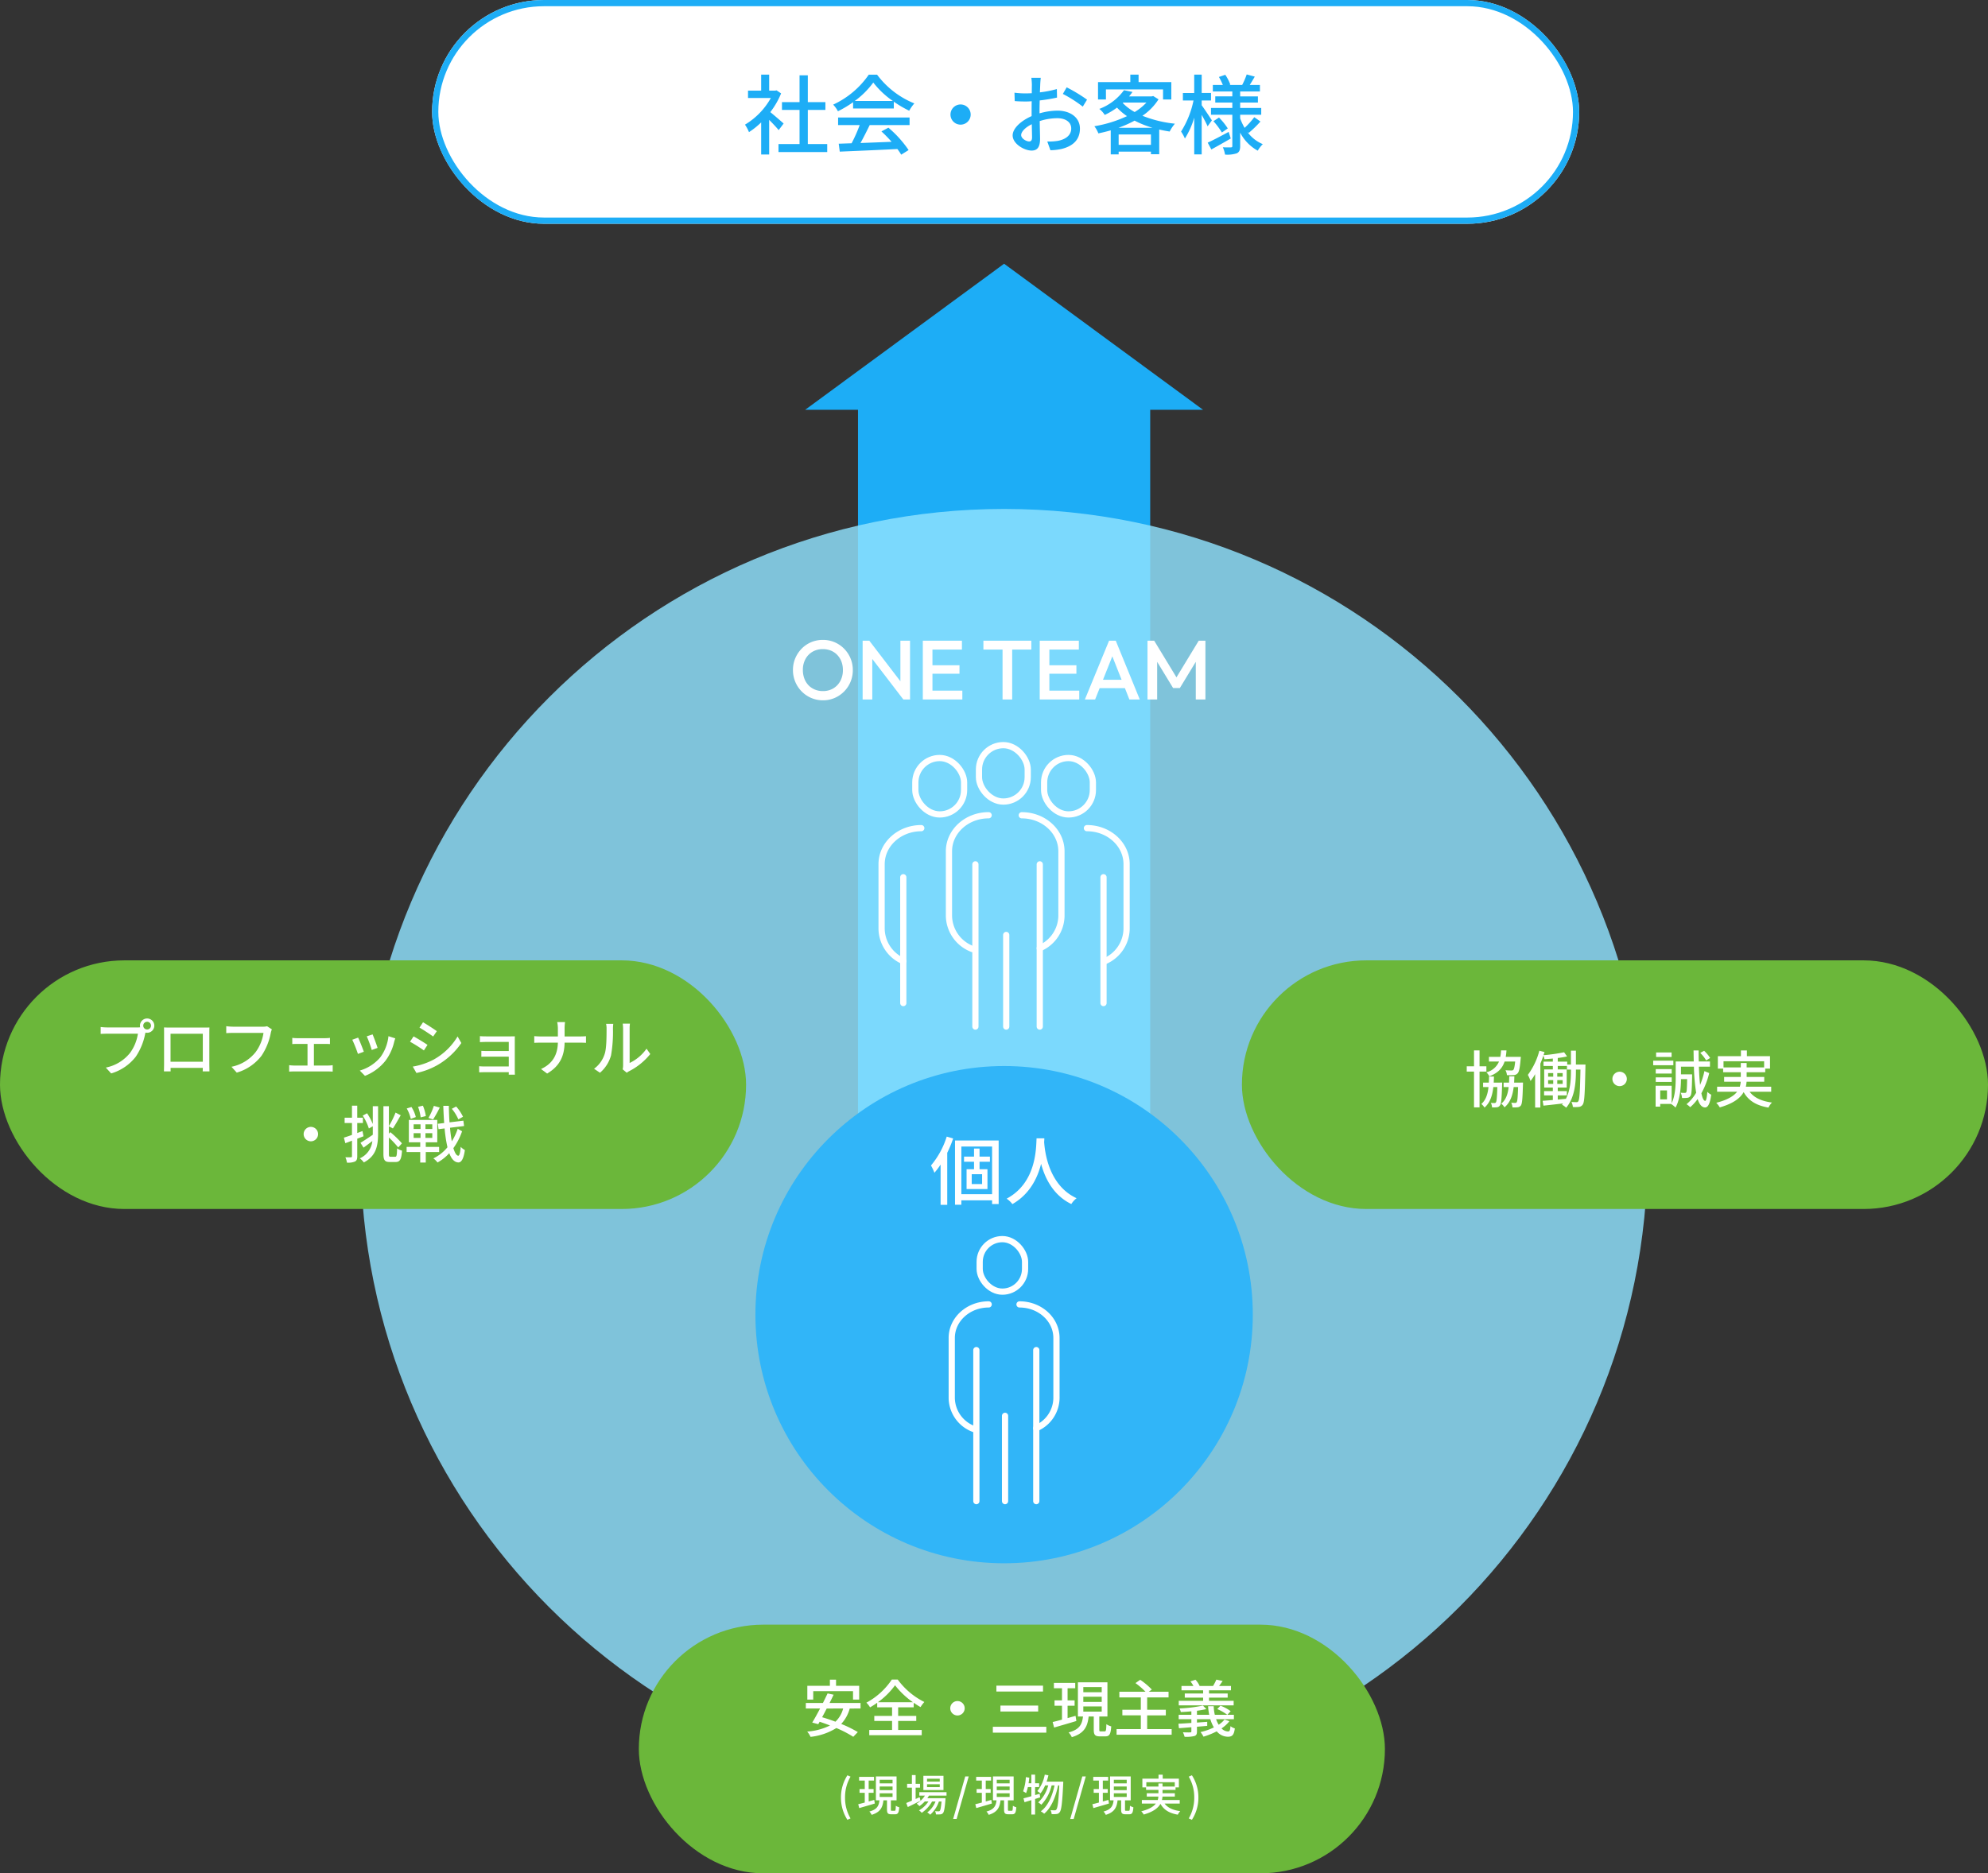 <svg xmlns="http://www.w3.org/2000/svg" width="639.5" height="602.76" viewBox="0 0 639.5 602.76">
  <rect x="0" y="0" width="639.5" height="602.76" fill="#333333" stroke="none"/>
  <g id="Group_572" data-name="Group 572" transform="translate(-360 -3071.821)">
    <g id="Group_42" data-name="Group 42" transform="translate(-0.085 -6164.448)">
      <rect id="Rectangle_31" data-name="Rectangle 31" width="94" height="312" transform="translate(636.085 9360.128)" fill="#1dadf6"/>
      <path id="Polygon_1" data-name="Polygon 1" d="M64,0l64,47H0Z" transform="translate(619.085 9321.128)" fill="#1dadf6"/>
    </g>
    <g id="Rectangle_30" data-name="Rectangle 30" transform="translate(499 3071.821)" fill="#fff" stroke="#1dadf6" stroke-width="2">
      <rect width="369" height="72" rx="36" stroke="none"/>
      <rect x="1" y="1" width="367" height="70" rx="35" fill="none"/>
    </g>
    <path id="Path_3835" data-name="Path 3835" d="M-70.924-7.756c-.644-.588-2.968-2.6-4.284-3.668a25.875,25.875,0,0,0,3.472-6.02l-1.456-.98-.448.084h-1.932v-5.152h-2.576v5.152h-4.228v2.38h7.336a23.075,23.075,0,0,1-8.316,8.568,12.3,12.3,0,0,1,1.288,2.408,24.67,24.67,0,0,0,3.92-3.136V2.212h2.576V-8.932c1.148,1.148,2.408,2.492,3.052,3.3Zm7.784,6.608V-12.124h5.656v-2.52H-63.14v-8.624H-65.8v8.624h-5.656v2.52H-65.8V-1.148h-6.776V1.428H-56.9V-1.148Zm15.092-13.86a27.189,27.189,0,0,0,5.964-5.936,28.038,28.038,0,0,0,6.3,5.936ZM-48.58-12.6h13.1v-2.184a35.133,35.133,0,0,0,4.956,2.912,12.675,12.675,0,0,1,1.652-2.352,28.147,28.147,0,0,1-11.984-9.24H-43.54a28.317,28.317,0,0,1-11.452,9.632,9.486,9.486,0,0,1,1.54,2.128,34.458,34.458,0,0,0,4.872-2.912ZM-53.4-7.252h6.944a47.679,47.679,0,0,1-2.6,5.852l-4.144.14.336,2.548c4.76-.2,11.872-.5,18.536-.84A19.107,19.107,0,0,1-33.1,2.268l2.38-1.484a35.63,35.63,0,0,0-6.5-7.2l-2.24,1.2A40.818,40.818,0,0,1-36.2-1.876c-3.416.14-6.888.28-10,.392,1.008-1.792,2.044-3.892,2.968-5.768h12.824V-9.688H-53.4Zm36.148-3.388A3.25,3.25,0,0,0-14-7.392a3.25,3.25,0,0,0,3.248-3.248A3.25,3.25,0,0,0-14-13.888,3.25,3.25,0,0,0-17.248-10.64ZM8.064-1.988c-.952,0-2.576-.952-2.576-2.044,0-1.12,1.4-2.52,3.416-3.5.028,1.792.084,3.388.084,4.256C8.988-2.352,8.652-1.988,8.064-1.988Zm3.332-10c0-.98.028-2.072.056-3.192a55.017,55.017,0,0,0,5.572-.924l-.056-2.744a33.718,33.718,0,0,1-5.46,1.064c.056-.98.084-1.876.112-2.548s.112-1.6.168-2.128H8.764a17.737,17.737,0,0,1,.168,2.184c0,.5-.028,1.512-.028,2.772-.672.028-1.316.056-1.9.056a27.526,27.526,0,0,1-3.668-.224l.084,2.688c1.092.112,2.408.14,3.64.14.532,0,1.148-.028,1.82-.084-.028,1.036-.028,2.072-.028,3.052v1.736c-3.276,1.428-6.1,3.864-6.1,6.216,0,2.688,3.7,4.872,6.1,4.872,1.624,0,2.716-.84,2.716-3.78,0-1.092-.084-3.416-.112-5.712a18.586,18.586,0,0,1,5.684-.924c2.52,0,4.452,1.176,4.452,3.3,0,2.352-2.044,3.584-4.368,4a18.545,18.545,0,0,1-3.332.2L14.9.84A18.568,18.568,0,0,0,18.4.448c4.088-.98,5.992-3.276,5.992-6.58,0-3.556-3.108-5.768-7.224-5.768a21.378,21.378,0,0,0-5.768.868Zm7.5-5.292a41.05,41.05,0,0,1,6.412,4.088l1.372-2.24A51.2,51.2,0,0,0,20.132-19.4Zm13.86-1.456H51.128v3.248h2.66v-5.6H43.26v-2.408H40.6v2.408H30.212v5.6H32.76ZM36.792-6.384a35.909,35.909,0,0,0,5.18-2.3,32.173,32.173,0,0,0,5.768,2.3ZM36.848-.9V-4.228H47.236V-.9ZM38.332-14.5H45.78A17.484,17.484,0,0,1,42-11.452a15.9,15.9,0,0,1-3.836-2.912Zm9.632-2.1-.476.112h-7.28q.588-.714,1.092-1.428l-2.744-.56a17.351,17.351,0,0,1-7.924,6.02,7.612,7.612,0,0,1,1.736,1.932,22.291,22.291,0,0,0,3.948-2.352,18.952,18.952,0,0,0,3.22,2.744,40.178,40.178,0,0,1-10.5,3.248,9.282,9.282,0,0,1,1.288,2.3c1.316-.28,2.66-.588,3.976-.98V2.184h2.548v-.9H47.236v.84H49.9V-5.824c1.092.252,2.212.476,3.36.644a12.746,12.746,0,0,1,1.68-2.52,38.84,38.84,0,0,1-10.444-2.548,18.244,18.244,0,0,0,5.18-5.292Zm18.872,7.84c-.448-.728-2.52-3.864-3.276-4.872v-1.54h3v-2.408h-3v-5.908H61.152v5.908h-3.64v2.408h3.416a29.87,29.87,0,0,1-4,10,13.18,13.18,0,0,1,1.232,2.24,26.121,26.121,0,0,0,3-6.72V2.184H63.56v-12.74c.728,1.316,1.54,2.828,1.9,3.7Zm5.4,3.7C69.748-3.724,67.228-2.38,65.492-1.6L66.668.588c1.848-1.008,4.144-2.3,6.244-3.528Zm-4.9-3.444a23.046,23.046,0,0,1,2.716,3.64l1.9-1.316a21.242,21.242,0,0,0-2.828-3.5Zm11.34,3.78A35.21,35.21,0,0,0,82.46-8.4L80.472-9.8a25.216,25.216,0,0,1-3.108,3.444,19,19,0,0,1-1.428-3.052v-1.176h6.776v-2.184H75.936V-14.5h5.712v-1.988H75.936V-18.06h6.356v-2.1H79.016c.5-.784,1.064-1.736,1.624-2.688l-2.6-.7A23.749,23.749,0,0,1,76.58-20.16H72.464l.308-.112a14.174,14.174,0,0,0-1.624-3.164l-2.044.7a19.878,19.878,0,0,1,1.26,2.576h-3.22v2.1h6.272v1.568H67.928V-14.5h5.488v1.736h-6.86v2.184h6.86V-.532c0,.336-.112.448-.448.448-.364.028-1.512.028-2.6-.028a9.386,9.386,0,0,1,.7,2.352,9.77,9.77,0,0,0,3.808-.42c.812-.42,1.064-1.092,1.064-2.352V-4.816A13.949,13.949,0,0,0,81.592.98a10.011,10.011,0,0,1,1.624-2.1A11.7,11.7,0,0,1,78.26-5.04Z" transform="translate(683 3119.321)" fill="#1dadf6"/>
    <path id="Path_3797" data-name="Path 3797" d="M207,0C321.323,0,414,92.677,414,207S321.323,414,207,414,0,321.323,0,207,92.677,0,207,0Z" transform="translate(476 3235.581)" fill="#90e3ff" opacity="0.818"/>
    <circle id="Ellipse_15" data-name="Ellipse 15" cx="80" cy="80" r="80" transform="translate(603 3414.832)" fill="#31b5f8"/>
    <path id="Path_3830" data-name="Path 3830" d="M-18.456-20.04a26.886,26.886,0,0,1-5.064,9.288,15.875,15.875,0,0,1,1.1,2.352,23.691,23.691,0,0,0,1.992-2.64V1.92h2.136V-14.832a36.478,36.478,0,0,0,1.9-4.608ZM-7.08-4.776h-3.336V-7.944H-7.08Zm2.52-7.176v-1.656H-7.9V-16.2H-9.672v2.592h-3.216v1.656h3.216v2.4h-2.4v6.384h6.72V-9.552H-7.9v-2.4Zm-9.192,10.44V-16.848h9.888V-1.512Zm-2.04-17.28V1.872h2.04V.456h9.888v1.2h2.112V-18.792Zm26.232-.7C10.272-16.32,10.416-5.184.816-.072A7.639,7.639,0,0,1,2.664,1.68C8.232-1.512,10.752-6.7,11.9-11.28c1.248,4.632,3.912,10.128,9.72,12.936a7.23,7.23,0,0,1,1.7-1.872c-8.976-4.128-10.224-14.9-10.44-18.1.048-.432.048-.84.072-1.176Z" transform="translate(683 3457.581)" fill="#fff"/>
    <g id="Group_431" data-name="Group 431" transform="translate(3.076 -6208.473)">
      <rect id="Rectangle_148" data-name="Rectangle 148" width="14.601" height="16.897" rx="7.301" transform="translate(672.066 9679)" fill="none" stroke="#fff" stroke-miterlimit="10" stroke-width="2"/>
      <line id="Line_154" data-name="Line 154" y2="48.596" transform="translate(690.273 9714.708)" fill="none" stroke="#fff" stroke-linecap="round" stroke-miterlimit="10" stroke-width="2"/>
      <line id="Line_155" data-name="Line 155" y2="48.596" transform="translate(670.999 9714.708)" fill="none" stroke="#fff" stroke-linecap="round" stroke-miterlimit="10" stroke-width="2"/>
      <line id="Line_156" data-name="Line 156" y2="27.447" transform="translate(680.228 9735.857)" fill="none" stroke="#fff" stroke-linecap="round" stroke-miterlimit="10" stroke-width="2"/>
      <path id="Path_547" data-name="Path 547" d="M400.2,494.21c6.562,0,11.882,4.833,11.882,10.794v19.419a10.734,10.734,0,0,1-6.494,9.623" transform="translate(284.684 9205.796)" fill="none" stroke="#fff" stroke-linecap="round" stroke-miterlimit="10" stroke-width="2"/>
      <path id="Path_548" data-name="Path 548" d="M366.574,534.308a10.816,10.816,0,0,1-7.1-9.885V505c0-5.961,5.319-10.794,11.881-10.794" transform="translate(303.609 9205.796)" fill="none" stroke="#fff" stroke-linecap="round" stroke-miterlimit="10" stroke-width="2"/>
    </g>
    <rect id="Rectangle_200" data-name="Rectangle 200" width="240" height="80" rx="40" transform="translate(360 3380.832)" fill="#6bb73a"/>
    <rect id="Rectangle_201" data-name="Rectangle 201" width="240" height="80" rx="40" transform="translate(759.5 3380.832)" fill="#6bb73a"/>
    <rect id="Rectangle_202" data-name="Rectangle 202" width="240" height="80" rx="40" transform="translate(565.5 3594.581)" fill="#6bb73a"/>
    <path id="Path_3836" data-name="Path 3836" d="M-72.68-13.26a1.233,1.233,0,0,1-1.24-1.24,1.246,1.246,0,0,1,1.24-1.24,1.251,1.251,0,0,1,1.26,1.24A1.238,1.238,0,0,1-72.68-13.26Zm-12.78-.66a18.093,18.093,0,0,1-2.16-.14v2.22c.5-.02,1.3-.06,2.16-.06h9.82a14,14,0,0,1-2.5,6.14A13.29,13.29,0,0,1-85.96-1L-84.24.88A15.555,15.555,0,0,0-76.3-4.54a20.023,20.023,0,0,0,3-7.34l.1-.38a2.18,2.18,0,0,0,.52.06,2.3,2.3,0,0,0,2.32-2.3,2.318,2.318,0,0,0-2.32-2.3,2.313,2.313,0,0,0-2.3,2.3,2.482,2.482,0,0,0,.06.54,6.342,6.342,0,0,1-.84.04Zm30.7,2.04v9H-65.14v-9Zm2.1-.3c0-.56,0-1.18.04-1.72-.66.02-1.38.02-1.84.02H-65.32c-.5,0-1.14,0-1.92-.04.02.54.02,1.22.02,1.74v9.82c0,.8-.04,2.4-.04,2.58h2.16c-.02-.1-.02-.58-.02-1.12h10.36c-.02.56-.02,1.02-.04,1.12h2.18c0-.16-.04-1.88-.04-2.58Zm18.58-2.12a5.1,5.1,0,0,1-1.28.14h-9.7a17.936,17.936,0,0,1-2.16-.16v2.24c.5-.04,1.3-.08,2.16-.08h9.82a13.811,13.811,0,0,1-2.5,6.14,13.2,13.2,0,0,1-7.8,4.76l1.7,1.88A15.53,15.53,0,0,0-35.88-4.8a19.828,19.828,0,0,0,2.98-7.34,6.077,6.077,0,0,1,.36-1.16ZM-19.02-1.66V-8.62h3.68c.46,0,1.02.02,1.48.06v-2a11.48,11.48,0,0,1-1.48.1h-9.18a13.11,13.11,0,0,1-1.46-.1v2c.42-.04,1.1-.06,1.48-.06h3.42v6.96h-4.38a13.68,13.68,0,0,1-1.52-.12V.3c.52-.04,1.06-.06,1.52-.06H-14.4c.34,0,1,.02,1.42.06V-1.78a9.664,9.664,0,0,1-1.42.12ZM-.14-11.68l-1.88.62a36.577,36.577,0,0,1,1.6,4.4l1.88-.68C1.2-8.22.22-10.84-.14-11.68Zm5.1.58A13.881,13.881,0,0,1,2.3-4.26,13.629,13.629,0,0,1-4.26-.04l1.66,1.7A15.667,15.667,0,0,0,3.98-3.18,16.089,16.089,0,0,0,6.78-9.2a11.106,11.106,0,0,1,.38-1.2Zm-9.76.46-1.88.68A40.847,40.847,0,0,1-4.86-5.4l1.9-.7C-3.34-7.18-4.34-9.72-4.8-10.64Zm20.88-4.94-1.14,1.72c1.24.7,3.38,2.12,4.4,2.86l1.18-1.72C19.58-13.4,17.32-14.88,16.08-15.58ZM12.78-1.32,13.96.74A23.433,23.433,0,0,0,20.6-1.74,23.538,23.538,0,0,0,28.4-8.9l-1.2-2.12A20.571,20.571,0,0,1,19.54-3.6,21.963,21.963,0,0,1,12.78-1.32Zm.26-9.72L11.9-9.32a50.054,50.054,0,0,1,4.46,2.8L17.52-8.3C16.58-8.96,14.3-10.36,13.04-11.04ZM45.64,1.28C45.62.96,45.6.4,45.6.08V-9.9c0-.4,0-.92.02-1.16-.28,0-.9.02-1.36.02H36.6c-.62,0-1.78-.02-2.22-.08v1.94c.4-.04,1.6-.08,2.22-.08h7.06v2.94H36.8c-.72,0-1.5-.04-1.96-.06v1.9c.44-.04,1.24-.04,1.98-.04h6.84v3.16H35.82a16.111,16.111,0,0,1-1.68-.08V.52c.34,0,1.08-.04,1.68-.04h7.84c0,.3,0,.62-.02.8Zm15.98-12.3v-2.46a14.888,14.888,0,0,1,.14-2.16H59.24a10.391,10.391,0,0,1,.22,2.16v2.46H53.88c-.76,0-1.54-.06-2.02-.1v2.16c.5-.04,1.26-.06,2.06-.06h5.54c-.1,3.76-1.56,6.7-5.42,8.48L56,.92c4.16-2.46,5.54-5.72,5.62-9.94h4.94c.7,0,1.58.02,1.94.06V-11.1c-.36.04-1.14.08-1.92.08ZM73,.66a11.236,11.236,0,0,0,3.56-5.6,43.815,43.815,0,0,0,.62-8.54,14.971,14.971,0,0,1,.1-1.6H74.96a6.233,6.233,0,0,1,.16,1.62c0,2.3,0,6.2-.58,7.98A9.409,9.409,0,0,1,71.1-.62Zm8.62,0a4.167,4.167,0,0,1,.76-.5,20.975,20.975,0,0,0,6.8-5.52l-1.2-1.72a14.07,14.07,0,0,1-5.44,4.6V-13.54a12.046,12.046,0,0,1,.1-1.6H80.32a14.658,14.658,0,0,1,.12,1.6V-1.7A5.769,5.769,0,0,1,80.3-.44ZM-22.32,20.4A2.322,2.322,0,0,0-20,22.72a2.322,2.322,0,0,0,2.32-2.32A2.322,2.322,0,0,0-20,18.08,2.322,2.322,0,0,0-22.32,20.4Zm19.26.7-.34-1.68c-.56.22-1.14.42-1.68.64V16.84h1.82V15.12H-5.08V11.26h-1.7v3.86H-9.14v1.72h2.36v3.82c-.98.36-1.88.66-2.6.88l.46,1.78c.66-.22,1.38-.5,2.14-.8v5c0,.28-.1.34-.36.34-.22.02-.96.02-1.76,0a5.937,5.937,0,0,1,.5,1.72,5.616,5.616,0,0,0,2.6-.36c.54-.28.72-.78.72-1.7V21.88Zm2.98-3.94A18.706,18.706,0,0,0-1.92,13.7l-1.4.76A17.2,17.2,0,0,1-1.34,18.6l1.26-.72v2.74c-1.48,1-2.96,2-3.96,2.58l.98,1.56c.86-.62,1.86-1.38,2.84-2.12A6.845,6.845,0,0,1-4.26,28.2a6.254,6.254,0,0,1,1.3,1.32c4.06-2.14,4.58-5.48,4.58-9.42V11.42H-.08ZM5.64,27.7c-.46,0-.54-.14-.54-1V21.5a31.755,31.755,0,0,1,3,3.2l1.2-1.32a31.135,31.135,0,0,0-3.74-3.6l-.46.48V17.88l1.28.7c.76-1.1,1.7-2.8,2.52-4.24l-1.66-.86A27.362,27.362,0,0,1,5.1,17.82v-6.4H3.34V26.68c0,2.14.44,2.7,2.04,2.7H7.3c1.42,0,1.84-.98,2.02-3.66a4.581,4.581,0,0,1-1.58-.74c-.06,2.14-.14,2.72-.58,2.72Zm23.3-12.88a14.34,14.34,0,0,0-2.2-3.3l-1.4.74a13.666,13.666,0,0,1,2.1,3.4Zm-9.38-3.5a19.846,19.846,0,0,1-1.74,3.88l1.5.5a40.187,40.187,0,0,0,2.14-3.84ZM16.98,14.6a13.487,13.487,0,0,0-.94-3.34l-1.56.36a15.561,15.561,0,0,1,.84,3.4Zm-3.22.32a10.675,10.675,0,0,0-1.4-3.24l-1.52.48a11.794,11.794,0,0,1,1.3,3.34Zm-.7,5.18h2.22v1.52H13.06Zm0-2.84h2.22v1.5H13.06Zm6,1.5h-2.2v-1.5h2.2Zm0,2.86h-2.2V20.1h2.2Zm2.2,4.56V24.52h-4.3V23.04h3.7v-7.2H11.52v7.2h3.66v1.48H10.8v1.66h4.38v3.38h1.78V26.18Zm5.98-7.5a18.159,18.159,0,0,1-1.9,4.04,43.866,43.866,0,0,1-.58-4.36l4.52-.56-.22-1.72-4.46.54c-.12-1.68-.18-3.46-.22-5.32H22.6c.06,1.96.16,3.8.28,5.54l-2.04.24.22,1.74,1.96-.24a44.994,44.994,0,0,0,.92,6.06,13.348,13.348,0,0,1-4.54,3.58,6,6,0,0,1,1.34,1.32,14.783,14.783,0,0,0,3.78-3c.7,1.86,1.64,2.92,2.9,2.98.82.04,1.68-.8,2.12-3.98A5.531,5.531,0,0,1,28.2,24.5c-.14,1.86-.4,2.86-.78,2.86-.6-.04-1.12-.94-1.58-2.44a20.528,20.528,0,0,0,2.8-5.42Z" transform="translate(480 3416.332)" fill="#fff"/>
    <path id="Path_3833" data-name="Path 3833" d="M-33.6-13.2c-.16,1.7-.38,2.48-.62,2.72a.85.85,0,0,1-.62.16c-.32,0-1.08-.02-1.88-.08a3.618,3.618,0,0,1,.46,1.58,18.165,18.165,0,0,0,2.16-.02,1.694,1.694,0,0,0,1.28-.56c.48-.5.74-1.74.98-4.64.04-.22.06-.66.06-.66h-4.86a16.071,16.071,0,0,0,.24-2.08h-1.74a16.071,16.071,0,0,1-.24,2.08h-3.66v1.5h3.24a6,6,0,0,1-4.06,3.48,4.8,4.8,0,0,1,.94,1.28c2.8-1.06,4.22-2.62,4.92-4.76Zm-9.26,3.24v-1.7h-2.2v-5.12h-1.78v5.12h-2.34v1.7h2.34V1.56h1.78V-9.96Zm2.36,3.54c.04-.62.06-1.28.08-1.96H-42c-.02.68-.04,1.34-.08,1.96h-1.84v1.44h1.74c-.26,2.32-.86,4.18-2.3,5.44a4.678,4.678,0,0,1,1.02,1.16c1.76-1.56,2.52-3.8,2.84-6.6h1.28c-.1,3.36-.22,4.6-.46,4.92a.477.477,0,0,1-.46.22A9.573,9.573,0,0,1-41.42.1a3.675,3.675,0,0,1,.38,1.46,8.825,8.825,0,0,0,1.52-.04A1.288,1.288,0,0,0-38.5.94c.42-.54.56-2.2.7-6.7.02-.2.02-.66.02-.66Zm6.56,0c.04-.64.06-1.32.08-2.02H-35.5c-.02.7-.04,1.38-.08,2.02h-1.74v1.44h1.62c-.26,2.3-.88,4.1-2.38,5.34a4.135,4.135,0,0,1,1.04,1.18c1.82-1.54,2.62-3.72,2.96-6.52h1.42c-.1,3.36-.22,4.56-.46,4.88a.506.506,0,0,1-.5.22A8.368,8.368,0,0,1-34.86.04a4.5,4.5,0,0,1,.4,1.52,10.265,10.265,0,0,0,1.64-.04A1.428,1.428,0,0,0-31.76.94c.4-.56.54-2.22.66-6.68.02-.22.02-.68.02-.68Zm18.28-3.68c0,2.72-.18,6.1-1.62,8.9-.88.08-1.76.16-2.62.24V-2.3h2.92V-3.68H-19.9V-4.82h2.88v-5.84H-19.9v-1.1h2.96v1.16h1.28ZM-23-7.22h1.64V-6H-23Zm0-2.26h1.64v1.16H-23Zm2.94,1.16V-9.48h1.74v1.16Zm0,2.32V-7.22h1.74V-6Zm6-6.22V-16.7h-1.6v4.48h-1.2v-.94H-19.9v-1.18a26.747,26.747,0,0,0,3-.5l-.96-1.34a55.36,55.36,0,0,1-6.62.94c.12-.34.22-.68.32-1l-1.66-.44a22.873,22.873,0,0,1-3.7,7.78,11.931,11.931,0,0,1,.86,1.96,15.608,15.608,0,0,0,1.48-2.2V1.6h1.68V-12.52c.36-.84.68-1.72.98-2.58a5.927,5.927,0,0,1,.34,1.16c.86-.06,1.78-.12,2.7-.22v1h-3v1.4h3v1.1h-2.78v5.84h2.78v1.14H-24.3V-2.3h2.82V-.82c-1.24.1-2.36.2-3.28.26L-24.5,1c1.74-.18,4-.44,6.28-.7-.1.12-.22.26-.32.38a6.806,6.806,0,0,1,1.34.98c2.76-3.24,3.14-7.96,3.14-11.78v-.48h1.46c-.14,7.14-.3,9.62-.68,10.16a.581.581,0,0,1-.58.32c-.32,0-.92-.02-1.64-.06a4.5,4.5,0,0,1,.46,1.62,12.134,12.134,0,0,0,1.96-.04A1.668,1.668,0,0,0-11.84.62c.54-.82.66-3.62.84-12.04,0-.2.02-.8.02-.8ZM-2.32-7.6A2.322,2.322,0,0,0,0-5.28,2.322,2.322,0,0,0,2.32-7.6,2.322,2.322,0,0,0,0-9.92,2.322,2.322,0,0,0-2.32-7.6Zm31.44-6.74a12.3,12.3,0,0,0-1.94-2.32l-1.24.68a12.211,12.211,0,0,1,1.9,2.42Zm-12.4-1.78H11.74v1.46h4.98Zm.56,2.64H10.8V-12h6.48Zm-.52,2.72H11.62v1.44h5.14ZM11.62-6.64h5.14V-8.1H11.62Zm3.62,5.62H13.06V-3.9h2.18Zm12.04-9.1a24.251,24.251,0,0,1-1.4,4.46c-.18-1.66-.3-3.66-.38-5.88h3.56v-1.68h-3.6c-.04-1.14-.04-2.32-.04-3.54H23.78q.03,1.83.06,3.54h-5.8V-8c0,2.42-.12,5.76-1.3,8.22V-5.4H11.58V1.32h1.48V.44h3.58L16.6.5a6.771,6.771,0,0,1,1.38,1.12c1.44-2.56,1.74-6.4,1.76-9.16h1.98c-.06,2.92-.12,3.98-.3,4.24-.12.18-.26.2-.48.2a12.267,12.267,0,0,1-1.3-.06,4.965,4.965,0,0,1,.44,1.7,13.273,13.273,0,0,0,1.68-.06,1.34,1.34,0,0,0,1.02-.6c.38-.5.46-2.14.54-6.3v-.66H19.74v-2.46H23.9a61.777,61.777,0,0,0,.72,8.38,13.977,13.977,0,0,1-3.1,3.7,5.854,5.854,0,0,1,1.18.96,14.644,14.644,0,0,0,2.4-2.64c.54,1.72,1.3,2.68,2.38,2.72.74.02,1.56-.78,1.98-4.1a4.8,4.8,0,0,1-1.26-.94c-.12,1.84-.36,2.94-.68,2.92-.5-.04-.9-.92-1.22-2.44a26.041,26.041,0,0,0,2.52-6.5Zm6.14-1.18v-1.98H46.48v1.98H40.86v-1.42H38.98v1.42ZM48.76-3.48V-5.1H40.6a10.645,10.645,0,0,0,.24-1.6h5.68V-8.24H40.86V-9.76h5.98v-1.16h1.54v-4H40.94v-1.84H39.02v1.84H31.6v4h1.7v1.16h5.68v1.52H33.62V-6.7h5.34a7.511,7.511,0,0,1-.3,1.6h-7.3v1.62H37.8C36.74-2.12,34.76-.86,31.08.08a7.354,7.354,0,0,1,1.14,1.48c4.4-1.26,6.6-3,7.68-4.92C41.44-.6,43.98.96,47.88,1.62A6.673,6.673,0,0,1,49,0c-3.36-.44-5.78-1.58-7.18-3.48Z" transform="translate(881 3426.581)" fill="#fff"/>
    <path id="Path_3831" data-name="Path 3831" d="M-66.4-13.1h12.8v2.7h1.98v-4.42h-7.44V-16.8h-1.98v1.98H-68.3v4.42h1.9Zm9.62,5.58a8.871,8.871,0,0,1-2.48,4.24c-1.46-.56-2.92-1.04-4.28-1.44.48-.88.98-1.82,1.48-2.8Zm5.6,0V-9.3h-9.96c.46-.92.9-1.82,1.3-2.66l-1.94-.42c-.44.94-.96,2-1.5,3.08h-5.5v1.78h4.58C-65.08-5.84-65.98-4.2-66.72-3l1.94.52.44-.78c1.08.36,2.22.76,3.34,1.2A19.847,19.847,0,0,1-68.34-.1a7.556,7.556,0,0,1,1.08,1.7,19.7,19.7,0,0,0,8.3-2.84,36.261,36.261,0,0,1,5.44,2.82L-52.06.06A38.073,38.073,0,0,0-57.4-2.56a11.749,11.749,0,0,0,2.74-4.96Zm5.58-2.02A24.235,24.235,0,0,0-40.08-15a26.176,26.176,0,0,0,5.76,5.46Zm6.52,6.02h5.82V-5.14h-5.82V-7.9h5V-9.38a25.049,25.049,0,0,0,2.2,1.4,10.905,10.905,0,0,1,1.22-1.64,23.667,23.667,0,0,1-8.56-7.22h-1.9A22.769,22.769,0,0,1-49.3-9.4a7.329,7.329,0,0,1,1.18,1.5,23.6,23.6,0,0,0,2.3-1.48V-7.9h4.78v2.76h-5.72v1.62h5.72v2.9h-7.34V1.06H-31.5V-.62h-7.58ZM-22.32-7.6A2.322,2.322,0,0,0-20-5.28,2.322,2.322,0,0,0-17.68-7.6,2.322,2.322,0,0,0-20-9.92,2.322,2.322,0,0,0-22.32-7.6Zm14.84-7.28v1.9h15v-1.9Zm1.3,6.42v1.9H5.96v-1.9ZM-8.62-1.64V.24H8.58V-1.64Zm26.6-3.52-2.56.72V-8.42h2.26v-1.72H15.42v-3.9h2.46v-1.72H11.02v1.72h2.6v3.9h-2.4v1.72h2.4v4.48c-1.12.3-2.16.58-3,.76l.46,1.78c2-.58,4.66-1.34,7.16-2.1Zm2.5-3.04H26.4v1.68H20.48Zm0-3.12H26.4v1.68H20.48Zm0-3.1H26.4v1.66H20.48ZM26.12-.16c-.42,0-.5-.06-.5-.6v-4.2h2.62v-11h-9.5v11h1.64c-.3,2.5-1.06,4.2-4.64,5.14A5.145,5.145,0,0,1,16.78,1.7C20.84.46,21.84-1.76,22.2-4.96h1.64V-.74c0,1.66.38,2.18,1.98,2.18h1.74c1.3,0,1.74-.66,1.9-3.22a4.788,4.788,0,0,1-1.56-.7c-.06,2.02-.14,2.32-.56,2.32ZM41.02-.9V-5.32h6v-1.8h-6V-11.1H47.9v-1.82H41.54l.98-.7a22.283,22.283,0,0,0-3.74-3.14L37.26-15.7a23.353,23.353,0,0,1,3.22,2.78h-8.4v1.82h6.9v3.98H33.04v1.8h5.94V-.9h-7.8V.92H48.9V-.9ZM68.84-10H60.92v-1.02h6v-1.34h-6v-1.02h7.06v-1.4H64.16c.36-.46.74-1.02,1.14-1.6l-2.02-.44a18.121,18.121,0,0,1-1.06,2.04H57.78l.1-.04a7.04,7.04,0,0,0-1.32-1.96l-1.62.54a8.347,8.347,0,0,1,.96,1.46H52.06v1.4h6.96v1.02h-5.9v1.34h5.9V-10H51.18v1.46H68.84ZM65.9-3.98A7.717,7.717,0,0,1,64.02-2.3a8.588,8.588,0,0,1-.82-1.78h5.72V-5.5h-2.1l1.06-1.16A12.355,12.355,0,0,0,64.6-8.42L63.56-7.34A14.539,14.539,0,0,1,66.78-5.5h-4a14.849,14.849,0,0,1-.36-2.76h-1.8a19.589,19.589,0,0,0,.36,2.76H57.04V-6.8c1.1-.16,2.14-.32,3.02-.54l-1.1-1.12a47.034,47.034,0,0,1-7.52.92,4.443,4.443,0,0,1,.4,1.16c1.08-.04,2.24-.12,3.4-.24V-5.5H51.16v1.42h4.08v1.2c-1.58.12-3.02.2-4.16.26l.16,1.44,4-.32V-.2c0,.28-.08.36-.4.36-.26.02-1.32.02-2.32-.04a8.037,8.037,0,0,1,.54,1.46,11.034,11.034,0,0,0,3.12-.24c.66-.2.86-.6.86-1.5v-1.5c1.08-.08,2.2-.18,3.3-.28v-1.3c-1.1.08-2.22.16-3.3.24V-4.08h4.3a11.8,11.8,0,0,0,1.14,2.64,19.548,19.548,0,0,1-4.3,1.5,8.1,8.1,0,0,1,.96,1.48A25.311,25.311,0,0,0,63.4-.18a4.744,4.744,0,0,0,3.56,1.74c1.4,0,1.98-.52,2.26-2.68a4.053,4.053,0,0,1-1.4-.72c-.1,1.28-.24,1.7-.76,1.7a2.981,2.981,0,0,1-2.12-.98,10.528,10.528,0,0,0,2.54-2.32Z" transform="translate(688 3629.081)" fill="#fff"/>
    <path id="Path_3832" data-name="Path 3832" d="M-55.412,2.786l1.008-.448a13.072,13.072,0,0,1-1.764-6.72A13.144,13.144,0,0,1-54.4-11.1l-1.008-.434a13.193,13.193,0,0,0-2.072,7.154A13.205,13.205,0,0,0-55.412,2.786Zm8.638-6.4-1.792.5V-5.894h1.582V-7.1h-1.582v-2.73h1.722v-1.2h-4.8v1.2h1.82V-7.1h-1.68v1.2h1.68v3.136c-.784.21-1.512.406-2.1.532L-51.6-.98c1.4-.406,3.262-.938,5.012-1.47Zm1.75-2.128h4.144v1.176h-4.144Zm0-2.184h4.144v1.176h-4.144Zm0-2.17h4.144v1.162h-4.144Zm3.948,9.982c-.294,0-.35-.042-.35-.42v-2.94h1.834v-7.7h-6.65v7.7h1.148c-.21,1.75-.742,2.94-3.248,3.6a3.6,3.6,0,0,1,.728,1.064c2.842-.868,3.542-2.422,3.794-4.662h1.148V-.518c0,1.162.266,1.526,1.386,1.526h1.218c.91,0,1.218-.462,1.33-2.254a3.352,3.352,0,0,1-1.092-.49c-.042,1.414-.1,1.624-.392,1.624ZM-25.7-9.52h-4.088v-.91H-25.7Zm0,1.806h-4.088v-.924H-25.7Zm1.2-3.654h-6.468v4.592H-24.5Zm-7.672,6.874c-.434.2-.868.392-1.288.588v-3.64h1.414V-8.778H-33.46v-2.828h-1.2v2.828H-36.2v1.232h1.54v4.172c-.686.294-1.316.56-1.82.756l.5,1.3c1.176-.56,2.688-1.316,4.088-2.03ZM-23.52-5V-6.1h-8.75V-5h1.792a7.515,7.515,0,0,1-2.646,2.576,7.054,7.054,0,0,1,.882.812,9.505,9.505,0,0,0,1.722-1.5h1.176a9.061,9.061,0,0,1-3.024,2.87A3.612,3.612,0,0,1-31.5.546a10.759,10.759,0,0,0,3.332-3.654h1.106A8.12,8.12,0,0,1-29.722.42a4.178,4.178,0,0,1,.938.728A9.676,9.676,0,0,0-25.97-3.108h.84c-.168,1.974-.35,2.772-.56,3.01-.112.14-.224.154-.434.154A9.356,9.356,0,0,1-27.216,0a2.572,2.572,0,0,1,.294,1.05,11.023,11.023,0,0,0,1.4-.014,1.218,1.218,0,0,0,.84-.392c.378-.42.588-1.512.812-4.312.014-.168.028-.49.028-.49h-5.852A6.445,6.445,0,0,0-29.176-5Zm2.128,7.518h1.12l3.892-13.692H-17.5ZM-9.114-3.612l-1.792.5V-5.894h1.582V-7.1h-1.582v-2.73h1.722v-1.2h-4.8v1.2h1.82V-7.1h-1.68v1.2h1.68v3.136c-.784.21-1.512.406-2.1.532l.322,1.246c1.4-.406,3.262-.938,5.012-1.47Zm1.75-2.128H-3.22v1.176H-7.364Zm0-2.184H-3.22v1.176H-7.364Zm0-2.17H-3.22v1.162H-7.364ZM-3.416-.112c-.294,0-.35-.042-.35-.42v-2.94h1.834v-7.7h-6.65v7.7h1.148c-.21,1.75-.742,2.94-3.248,3.6A3.6,3.6,0,0,1-9.954,1.19C-7.112.322-6.412-1.232-6.16-3.472h1.148V-.518c0,1.162.266,1.526,1.386,1.526h1.218c.91,0,1.218-.462,1.33-2.254a3.352,3.352,0,0,1-1.092-.49c-.042,1.414-.1,1.624-.392,1.624ZM6.44-5.586l-1.47.42V-7.742h1.3V-8.974H4.97v-2.772h-1.2v2.772h-.9c.1-.588.168-1.19.238-1.792L2-10.948A16.2,16.2,0,0,1,1.12-6.384a7.844,7.844,0,0,1,.952.588,13.714,13.714,0,0,0,.574-1.946h1.12V-4.8c-.952.266-1.834.5-2.534.686L1.568-2.87l2.2-.672V1.092h1.2V-3.92c.546-.168,1.092-.336,1.638-.518ZM8.68-9.492c.21-.644.42-1.33.574-2.03l-1.176-.224A11.867,11.867,0,0,1,5.684-6.454a9.9,9.9,0,0,1,1.008.742A10.507,10.507,0,0,0,8.2-8.288H9.2A11.338,11.338,0,0,1,5.964-2.8a4.7,4.7,0,0,1,1.008.742,13.451,13.451,0,0,0,3.318-6.23h.938C10.528-4.9,9.058-1.554,6.8.056a5.9,5.9,0,0,1,1.078.77c2.268-1.82,3.766-5.5,4.48-9.114h.392C12.5-2.968,12.208-.98,11.8-.518a.537.537,0,0,1-.5.252c-.266,0-.784,0-1.372-.056A3.078,3.078,0,0,1,10.29.952,8.083,8.083,0,0,0,11.872.924,1.322,1.322,0,0,0,12.894.308c.546-.686.812-2.9,1.12-9.184.014-.168.014-.616.014-.616ZM16.268,2.52h1.12L21.28-11.172H20.16ZM28.546-3.612l-1.792.5V-5.894h1.582V-7.1H26.754v-2.73h1.722v-1.2h-4.8v1.2h1.82V-7.1h-1.68v1.2h1.68v3.136c-.784.21-1.512.406-2.1.532L23.716-.98c1.4-.406,3.262-.938,5.012-1.47ZM30.3-5.74H34.44v1.176H30.3Zm0-2.184H34.44v1.176H30.3Zm0-2.17H34.44v1.162H30.3ZM34.244-.112c-.294,0-.35-.042-.35-.42v-2.94h1.834v-7.7h-6.65v7.7h1.148c-.21,1.75-.742,2.94-3.248,3.6a3.6,3.6,0,0,1,.728,1.064C30.548.322,31.248-1.232,31.5-3.472h1.148V-.518c0,1.162.266,1.526,1.386,1.526h1.218c.91,0,1.218-.462,1.33-2.254a3.352,3.352,0,0,1-1.092-.49c-.042,1.414-.1,1.624-.392,1.624Zm6.51-7.8V-9.3H49.9V-7.91H45.962V-8.9H44.646v.994ZM51.492-2.436V-3.57H45.78a7.451,7.451,0,0,0,.168-1.12h3.976V-5.768H45.962V-6.832h4.186v-.812h1.078v-2.8H46.018v-1.288H44.674v1.288H39.48v2.8h1.19v.812h3.976v1.064H40.894V-4.69h3.738a5.258,5.258,0,0,1-.21,1.12h-5.11v1.134H43.82c-.742.952-2.128,1.834-4.7,2.492a5.148,5.148,0,0,1,.8,1.036c3.08-.882,4.62-2.1,5.376-3.444C46.368-.42,48.146.672,50.876,1.134A4.672,4.672,0,0,1,51.66,0c-2.352-.308-4.046-1.106-5.026-2.436Zm3.92,5.222A13.1,13.1,0,0,0,57.5-4.382a13.085,13.085,0,0,0-2.086-7.154L54.4-11.1a13.144,13.144,0,0,1,1.764,6.72A13.072,13.072,0,0,1,54.4,2.338Z" transform="translate(688 3654.581)" fill="#fff"/>
    <path id="Path_3834" data-name="Path 3834" d="M10.746.27a9.452,9.452,0,0,1-3.78-.756A9.671,9.671,0,0,1,3.888-2.579,9.713,9.713,0,0,1,1.823-5.684,9.7,9.7,0,0,1,1.08-9.477a9.6,9.6,0,0,1,.743-3.78,9.868,9.868,0,0,1,2.052-3.091,9.375,9.375,0,0,1,3.051-2.079,9.5,9.5,0,0,1,3.767-.743,9.5,9.5,0,0,1,3.766.743,9.529,9.529,0,0,1,3.064,2.079,9.713,9.713,0,0,1,2.066,3.1,9.7,9.7,0,0,1,.743,3.793,9.7,9.7,0,0,1-.743,3.793,9.667,9.667,0,0,1-2.052,3.091A9.663,9.663,0,0,1,14.485-.486,9.288,9.288,0,0,1,10.746.27ZM10.692-2.7a6.423,6.423,0,0,0,3.361-.864,6.1,6.1,0,0,0,2.268-2.39,7.3,7.3,0,0,0,.823-3.523,7.5,7.5,0,0,0-.472-2.714,6.35,6.35,0,0,0-1.337-2.133A5.912,5.912,0,0,0,13.3-15.714a6.752,6.752,0,0,0-2.606-.486,6.448,6.448,0,0,0-3.335.851,6.031,6.031,0,0,0-2.268,2.362,7.224,7.224,0,0,0-.823,3.51,7.721,7.721,0,0,0,.472,2.74A6.257,6.257,0,0,0,6.062-4.59,5.991,5.991,0,0,0,8.1-3.2,6.62,6.62,0,0,0,10.692-2.7ZM23.49,0V-18.9h2.16l.945,3.564V0ZM36.585,0,25.272-14.769,25.65-18.9,36.963-4.131Zm0,0L35.64-3.321V-18.9h3.1V0Zm6.264,0V-18.9h3.105V0Zm2.133,0V-2.835H55.566V0Zm0-8.289v-2.727h9.666v2.727Zm0-7.776V-18.9H55.431v2.835ZM68.5,0V-18.36H71.6V0ZM62.343-16.065V-18.9H77.76v2.835ZM80.46,0V-18.9h3.1V0Zm2.133,0V-2.835H93.177V0Zm0-8.289v-2.727h9.666v2.727Zm0-7.776V-18.9H93.042v2.835ZM94.986,0l7.776-18.9h2.16L112.644,0H109.3l-6.048-15.309h1.134L98.28,0ZM98.82-3.645v-2.7h10.017v2.7ZM115.128,0V-18.9h2.16l7.857,12.933h-1.4L131.6-18.9h2.16V0h-3.1V-13.446l.7.189-5.832,9.585h-2.16l-5.832-9.585.7-.189V0Z" transform="translate(614 3296.886)" fill="#fff"/>
    <g id="Group_430" data-name="Group 430" transform="translate(-787.199 -6036.395)">
      <rect id="Rectangle_145" data-name="Rectangle 145" width="15.684" height="18.15" rx="7.842" transform="translate(1462.113 9347.976)" fill="none" stroke="#fff" stroke-miterlimit="10" stroke-width="2"/>
      <line id="Line_149" data-name="Line 149" y2="52.199" transform="translate(1481.669 9386.331)" fill="none" stroke="#fff" stroke-linecap="round" stroke-miterlimit="10" stroke-width="2"/>
      <line id="Line_152" data-name="Line 152" y2="52.199" transform="translate(1460.967 9386.331)" fill="none" stroke="#fff" stroke-linecap="round" stroke-miterlimit="10" stroke-width="2"/>
      <line id="Line_150" data-name="Line 150" y2="29.482" transform="translate(1470.88 9409.049)" fill="none" stroke="#fff" stroke-linecap="round" stroke-miterlimit="10" stroke-width="2"/>
      <path id="Path_543" data-name="Path 543" d="M400.2,494.21c7.049,0,12.763,5.191,12.763,11.594v20.859A11.53,11.53,0,0,1,405.988,537" transform="translate(1075.681 8876.329)" fill="none" stroke="#fff" stroke-linecap="round" stroke-miterlimit="10" stroke-width="2"/>
      <path id="Path_544" data-name="Path 544" d="M367.1,537.282a11.618,11.618,0,0,1-7.63-10.618V505.8c0-6.4,5.714-11.594,12.762-11.594" transform="translate(1092.989 8876.329)" fill="none" stroke="#fff" stroke-linecap="round" stroke-miterlimit="10" stroke-width="2"/>
      <rect id="Rectangle_146" data-name="Rectangle 146" width="15.684" height="18.15" rx="7.842" transform="translate(1483.072 9352.121)" fill="none" stroke="#fff" stroke-miterlimit="10" stroke-width="2"/>
      <path id="Path_545" data-name="Path 545" d="M436.649,501.42c7.048,0,12.763,5.191,12.763,11.594v20.859a11.53,11.53,0,0,1-6.975,10.336" transform="translate(1060.193 8873.264)" fill="none" stroke="#fff" stroke-linecap="round" stroke-miterlimit="10" stroke-width="2"/>
      <rect id="Rectangle_147" data-name="Rectangle 147" width="15.684" height="18.15" rx="7.842" transform="translate(1441.642 9352.121)" fill="none" stroke="#fff" stroke-miterlimit="10" stroke-width="2"/>
      <line id="Line_151" data-name="Line 151" y2="40.49" transform="translate(1437.769 9390.478)" fill="none" stroke="#fff" stroke-linecap="round" stroke-miterlimit="10" stroke-width="2"/>
      <line id="Line_153" data-name="Line 153" y2="40.49" transform="translate(1502.176 9390.478)" fill="none" stroke="#fff" stroke-linecap="round" stroke-miterlimit="10" stroke-width="2"/>
      <path id="Path_546" data-name="Path 546" d="M334.556,501.42c-7.048,0-12.763,5.191-12.763,11.594v20.859a11.53,11.53,0,0,0,6.975,10.336" transform="translate(1109 8873.264)" fill="none" stroke="#fff" stroke-linecap="round" stroke-miterlimit="10" stroke-width="2"/>
    </g>
  </g>
</svg>
